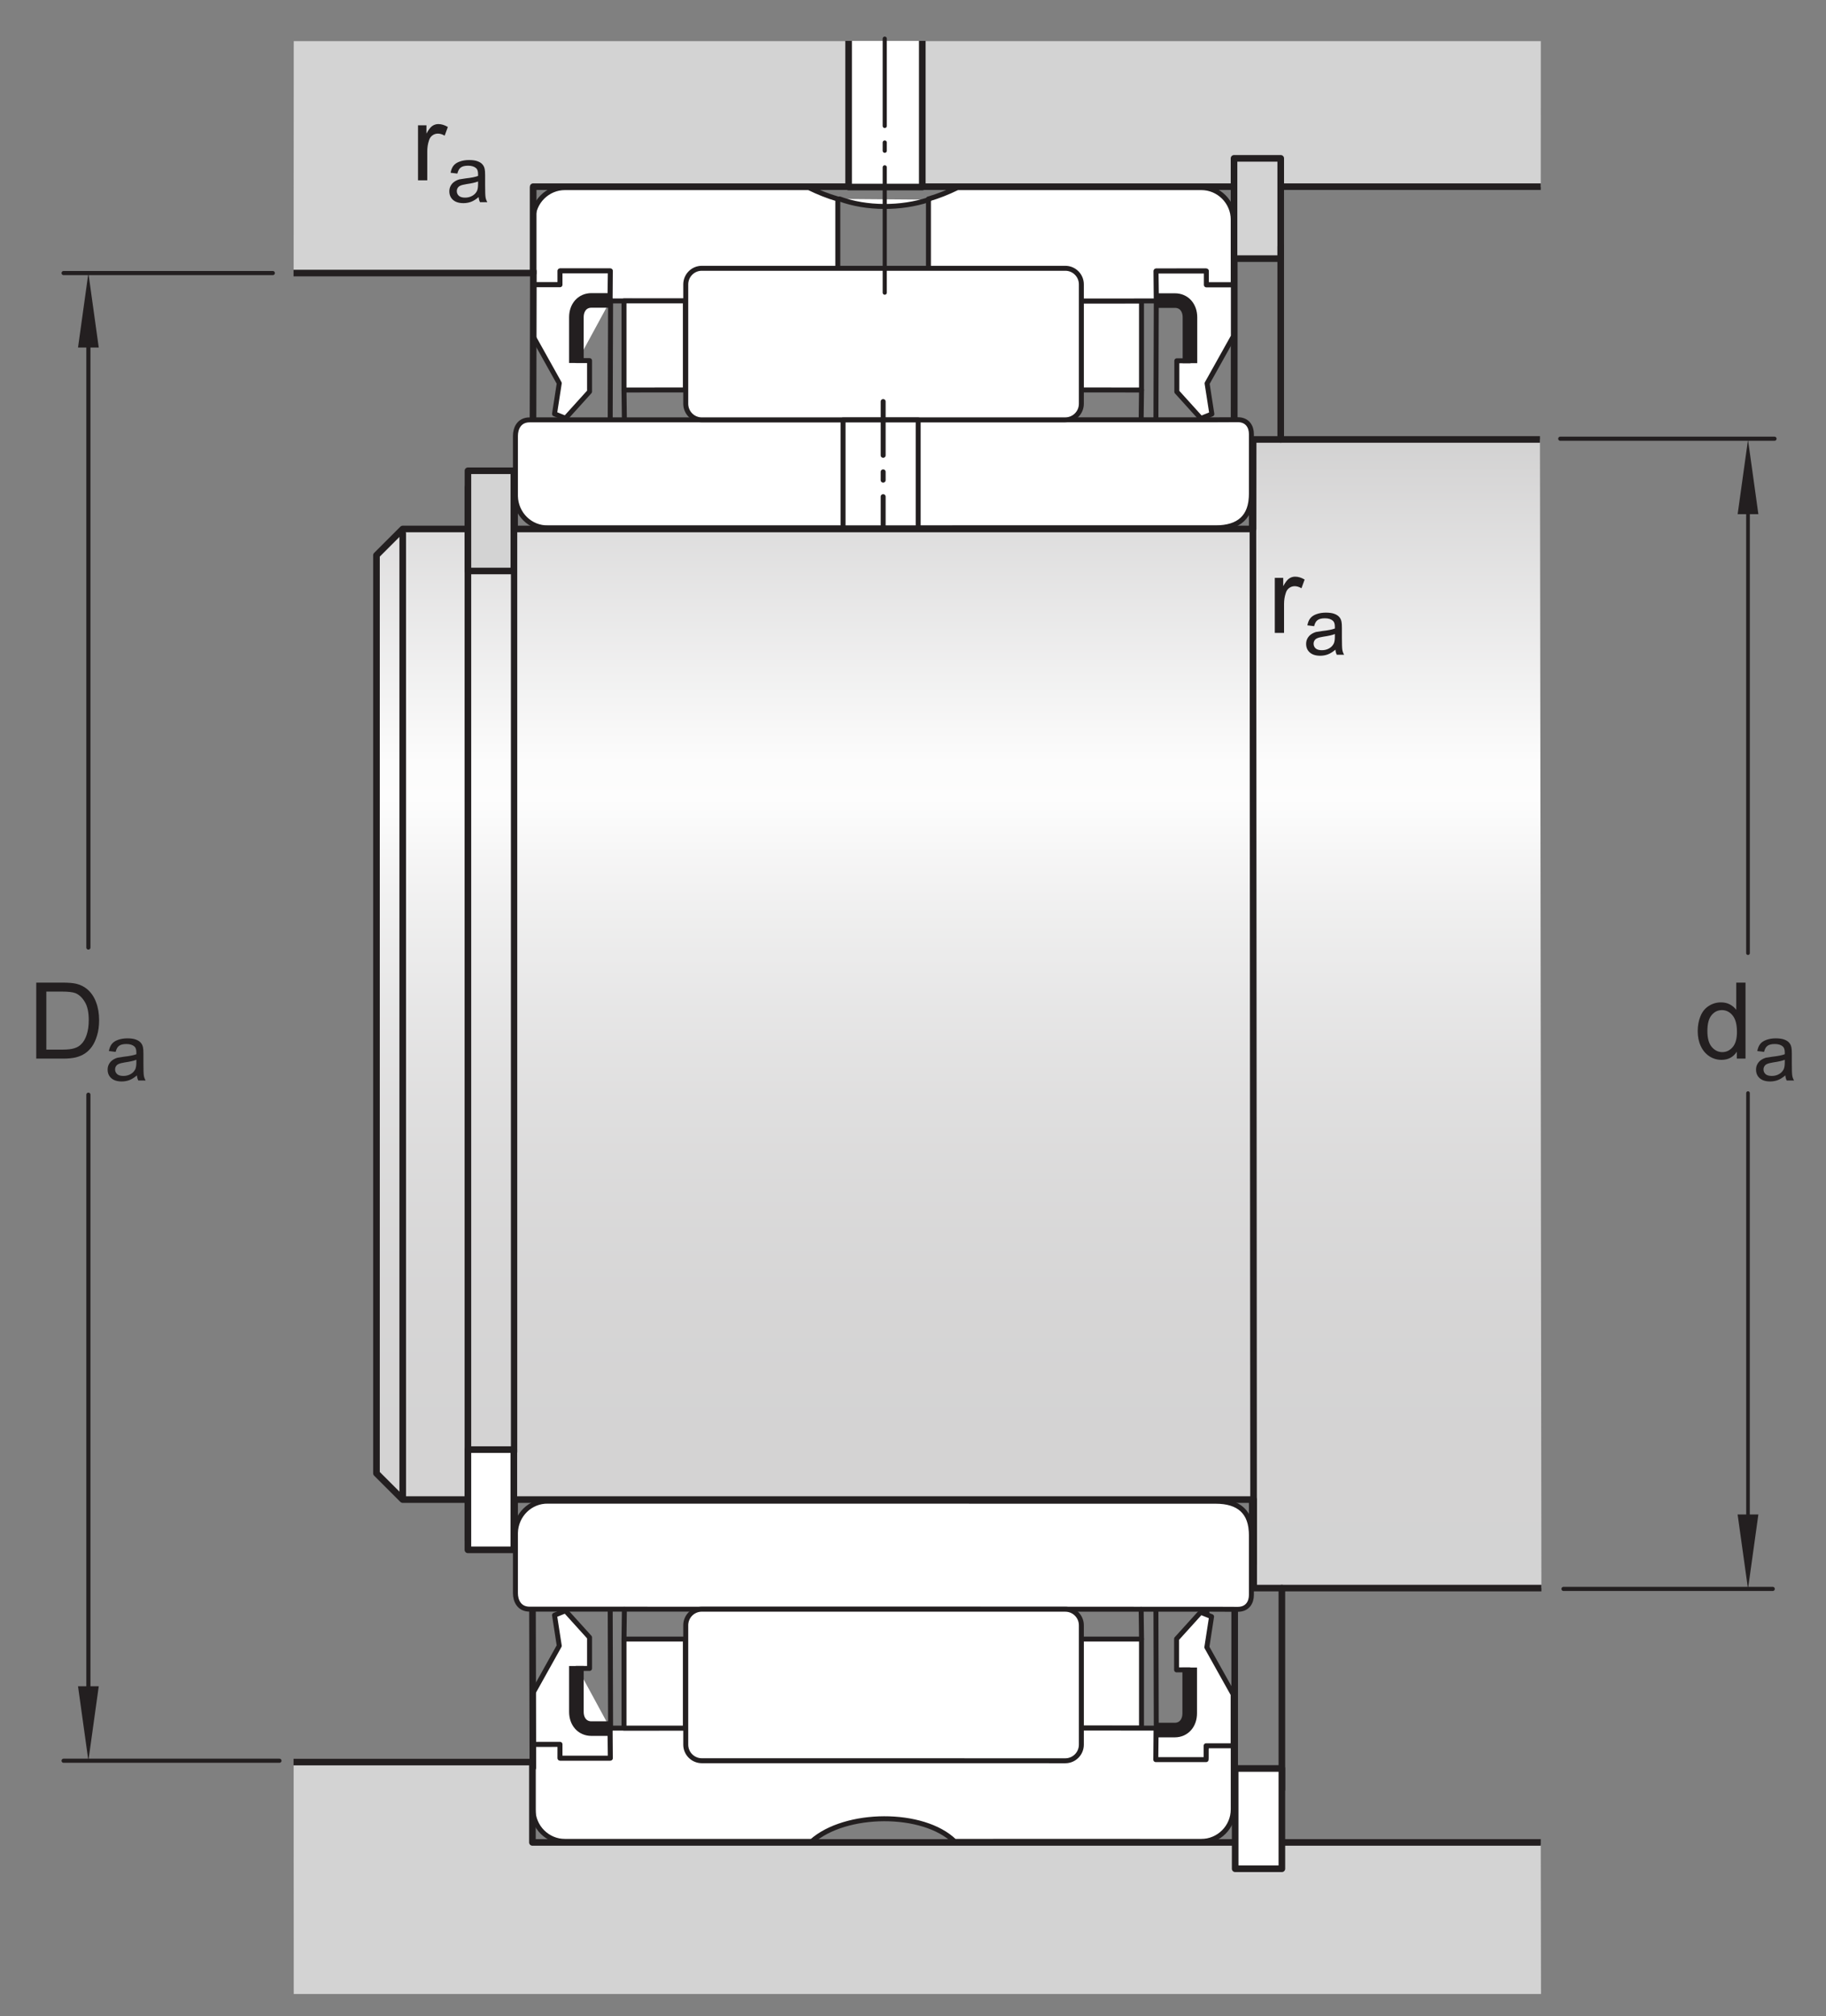 <?xml version="1.0" encoding="UTF-8"?>
<svg xmlns="http://www.w3.org/2000/svg" xmlns:xlink="http://www.w3.org/1999/xlink" width="206.5pt" height="228pt" viewBox="0 0 206.5 228" version="1.1">
<rect x="0" y="0" width="206.5" height="228" fill="#808080" stroke="none"/>
<defs>
<g>
<symbol overflow="visible" id="glyph0-0">
<path style="stroke:none;" d="M 1.5 0 L 1.5 -7.5 L 7.5 -7.5 L 7.5 0 Z M 1.688 -0.188 L 7.312 -0.188 L 7.312 -7.312 L 1.688 -7.312 Z M 1.688 -0.188 "/>
</symbol>
<symbol overflow="visible" id="glyph0-1">
<path style="stroke:none;" d="M 4.828 0 L 4.828 -0.781 C 4.43 -0.164 3.852 0.141 3.094 0.141 C 2.594 0.141 2.133 0.004 1.719 -0.266 C 1.301 -0.547 0.977 -0.93 0.75 -1.422 C 0.52 -1.91 0.406 -2.473 0.406 -3.109 C 0.406 -3.723 0.508 -4.285 0.719 -4.797 C 0.926 -5.305 1.238 -5.691 1.656 -5.953 C 2.07 -6.223 2.535 -6.359 3.047 -6.359 C 3.422 -6.359 3.754 -6.281 4.047 -6.125 C 4.336 -5.969 4.578 -5.766 4.766 -5.516 L 4.766 -8.594 L 5.812 -8.594 L 5.812 0 Z M 1.5 -3.109 C 1.5 -2.305 1.664 -1.707 2 -1.312 C 2.332 -0.926 2.727 -0.734 3.188 -0.734 C 3.645 -0.734 4.035 -0.922 4.359 -1.297 C 4.68 -1.672 4.844 -2.242 4.844 -3.016 C 4.844 -3.867 4.676 -4.492 4.344 -4.891 C 4.02 -5.285 3.617 -5.484 3.141 -5.484 C 2.672 -5.484 2.281 -5.289 1.969 -4.906 C 1.656 -4.531 1.5 -3.93 1.5 -3.109 Z M 1.5 -3.109 "/>
</symbol>
<symbol overflow="visible" id="glyph0-2">
<path style="stroke:none;" d="M 0.922 0 L 0.922 -8.594 L 3.891 -8.594 C 4.555 -8.594 5.066 -8.551 5.422 -8.469 C 5.91 -8.352 6.328 -8.148 6.672 -7.859 C 7.129 -7.473 7.469 -6.977 7.688 -6.375 C 7.914 -5.781 8.031 -5.102 8.031 -4.344 C 8.031 -3.688 7.953 -3.109 7.797 -2.609 C 7.648 -2.109 7.457 -1.691 7.219 -1.359 C 6.977 -1.023 6.711 -0.766 6.422 -0.578 C 6.141 -0.391 5.801 -0.242 5.406 -0.141 C 5.008 -0.047 4.551 0 4.031 0 Z M 2.062 -1.016 L 3.891 -1.016 C 4.461 -1.016 4.91 -1.066 5.234 -1.172 C 5.555 -1.273 5.812 -1.426 6 -1.625 C 6.27 -1.883 6.477 -2.242 6.625 -2.703 C 6.781 -3.16 6.859 -3.711 6.859 -4.359 C 6.859 -5.254 6.707 -5.941 6.406 -6.422 C 6.113 -6.91 5.758 -7.238 5.344 -7.406 C 5.031 -7.52 4.539 -7.578 3.875 -7.578 L 2.062 -7.578 Z M 2.062 -1.016 "/>
</symbol>
<symbol overflow="visible" id="glyph0-3">
<path style="stroke:none;" d="M 0.781 0 L 0.781 -6.219 L 1.734 -6.219 L 1.734 -5.281 C 1.973 -5.719 2.191 -6.004 2.391 -6.141 C 2.598 -6.285 2.828 -6.359 3.078 -6.359 C 3.43 -6.359 3.789 -6.25 4.156 -6.031 L 3.797 -5.047 C 3.535 -5.203 3.281 -5.281 3.031 -5.281 C 2.789 -5.281 2.578 -5.207 2.391 -5.062 C 2.211 -4.926 2.086 -4.734 2.016 -4.484 C 1.891 -4.109 1.828 -3.703 1.828 -3.266 L 1.828 0 Z M 0.781 0 "/>
</symbol>
<symbol overflow="visible" id="glyph1-0">
<path style="stroke:none;" d="M 1.125 0 L 1.125 -5.625 L 5.625 -5.625 L 5.625 0 Z M 1.266 -0.141 L 5.484 -0.141 L 5.484 -5.484 L 1.266 -5.484 Z M 1.266 -0.141 "/>
</symbol>
<symbol overflow="visible" id="glyph1-1">
<path style="stroke:none;" d="M 3.641 -0.578 C 3.348 -0.328 3.066 -0.148 2.797 -0.047 C 2.523 0.055 2.234 0.109 1.922 0.109 C 1.41 0.109 1.016 -0.016 0.734 -0.266 C 0.461 -0.516 0.328 -0.836 0.328 -1.234 C 0.328 -1.461 0.379 -1.672 0.484 -1.859 C 0.586 -2.047 0.723 -2.195 0.891 -2.312 C 1.055 -2.426 1.242 -2.516 1.453 -2.578 C 1.609 -2.609 1.844 -2.645 2.156 -2.688 C 2.801 -2.758 3.273 -2.852 3.578 -2.969 C 3.578 -3.07 3.578 -3.141 3.578 -3.172 C 3.578 -3.492 3.504 -3.719 3.359 -3.844 C 3.148 -4.031 2.848 -4.125 2.453 -4.125 C 2.078 -4.125 1.801 -4.055 1.625 -3.922 C 1.445 -3.797 1.316 -3.566 1.234 -3.234 L 0.469 -3.328 C 0.531 -3.66 0.641 -3.926 0.797 -4.125 C 0.961 -4.332 1.195 -4.488 1.5 -4.594 C 1.812 -4.707 2.164 -4.766 2.562 -4.766 C 2.969 -4.766 3.289 -4.719 3.531 -4.625 C 3.781 -4.531 3.961 -4.41 4.078 -4.266 C 4.203 -4.129 4.285 -3.953 4.328 -3.734 C 4.359 -3.598 4.375 -3.359 4.375 -3.016 L 4.375 -1.953 C 4.375 -1.223 4.391 -0.758 4.422 -0.562 C 4.453 -0.363 4.52 -0.176 4.625 0 L 3.797 0 C 3.711 -0.164 3.66 -0.359 3.641 -0.578 Z M 3.578 -2.344 C 3.285 -2.227 2.852 -2.129 2.281 -2.047 C 1.957 -1.992 1.727 -1.938 1.594 -1.875 C 1.457 -1.82 1.352 -1.738 1.281 -1.625 C 1.207 -1.508 1.172 -1.383 1.172 -1.25 C 1.172 -1.039 1.25 -0.863 1.406 -0.719 C 1.562 -0.582 1.797 -0.516 2.109 -0.516 C 2.41 -0.516 2.68 -0.582 2.922 -0.719 C 3.16 -0.852 3.336 -1.035 3.453 -1.266 C 3.535 -1.441 3.578 -1.703 3.578 -2.047 Z M 3.578 -2.344 "/>
</symbol>
</g>
<clipPath id="clip1">
  <path d="M 42 49 L 175 49 L 175 180 L 42 180 Z M 42 49 "/>
</clipPath>
<clipPath id="clip2">
  <path d="M 174.152 49.695 L 141.719 49.695 L 141.707 59.82 L 45.543 59.82 L 42.574 62.789 L 42.574 166.609 L 45.543 169.578 L 141.777 169.578 L 141.777 179.586 L 174.316 179.586 "/>
</clipPath>
<clipPath id="clip3">
  <path d="M 174.152 49.695 L 141.719 49.695 L 141.707 59.82 L 45.543 59.82 L 42.574 62.789 L 42.574 166.609 L 45.543 169.578 L 141.777 169.578 L 141.777 179.586 L 174.316 179.586 "/>
</clipPath>
<linearGradient id="linear0" gradientUnits="userSpaceOnUse" x1="-0" y1="0" x2="1" y2="0" gradientTransform="matrix(0,129.889,-129.889,0,108.446,49.697)">
<stop offset="0" style="stop-color:rgb(82.745%,82.431%,82.509%);stop-opacity:1;"/>
<stop offset="0.004" style="stop-color:rgb(82.971%,82.661%,82.738%);stop-opacity:1;"/>
<stop offset="0.008" style="stop-color:rgb(83.195%,82.89%,82.967%);stop-opacity:1;"/>
<stop offset="0.012" style="stop-color:rgb(83.421%,83.119%,83.194%);stop-opacity:1;"/>
<stop offset="0.016" style="stop-color:rgb(83.644%,83.347%,83.421%);stop-opacity:1;"/>
<stop offset="0.02" style="stop-color:rgb(83.87%,83.575%,83.649%);stop-opacity:1;"/>
<stop offset="0.023" style="stop-color:rgb(84.093%,83.804%,83.876%);stop-opacity:1;"/>
<stop offset="0.027" style="stop-color:rgb(84.319%,84.033%,84.103%);stop-opacity:1;"/>
<stop offset="0.031" style="stop-color:rgb(84.544%,84.262%,84.332%);stop-opacity:1;"/>
<stop offset="0.035" style="stop-color:rgb(84.769%,84.491%,84.561%);stop-opacity:1;"/>
<stop offset="0.039" style="stop-color:rgb(84.993%,84.72%,84.787%);stop-opacity:1;"/>
<stop offset="0.043" style="stop-color:rgb(85.217%,84.949%,85.016%);stop-opacity:1;"/>
<stop offset="0.047" style="stop-color:rgb(85.442%,85.176%,85.242%);stop-opacity:1;"/>
<stop offset="0.051" style="stop-color:rgb(85.666%,85.405%,85.471%);stop-opacity:1;"/>
<stop offset="0.055" style="stop-color:rgb(85.892%,85.635%,85.698%);stop-opacity:1;"/>
<stop offset="0.059" style="stop-color:rgb(86.116%,85.864%,85.927%);stop-opacity:1;"/>
<stop offset="0.062" style="stop-color:rgb(86.34%,86.092%,86.154%);stop-opacity:1;"/>
<stop offset="0.066" style="stop-color:rgb(86.566%,86.32%,86.382%);stop-opacity:1;"/>
<stop offset="0.07" style="stop-color:rgb(86.789%,86.549%,86.609%);stop-opacity:1;"/>
<stop offset="0.074" style="stop-color:rgb(87.015%,86.778%,86.836%);stop-opacity:1;"/>
<stop offset="0.078" style="stop-color:rgb(87.239%,87.007%,87.065%);stop-opacity:1;"/>
<stop offset="0.082" style="stop-color:rgb(87.465%,87.236%,87.294%);stop-opacity:1;"/>
<stop offset="0.086" style="stop-color:rgb(87.689%,87.465%,87.52%);stop-opacity:1;"/>
<stop offset="0.09" style="stop-color:rgb(87.914%,87.694%,87.749%);stop-opacity:1;"/>
<stop offset="0.094" style="stop-color:rgb(88.138%,87.921%,87.975%);stop-opacity:1;"/>
<stop offset="0.098" style="stop-color:rgb(88.362%,88.15%,88.203%);stop-opacity:1;"/>
<stop offset="0.102" style="stop-color:rgb(88.588%,88.38%,88.431%);stop-opacity:1;"/>
<stop offset="0.105" style="stop-color:rgb(88.812%,88.609%,88.66%);stop-opacity:1;"/>
<stop offset="0.109" style="stop-color:rgb(89.037%,88.837%,88.887%);stop-opacity:1;"/>
<stop offset="0.113" style="stop-color:rgb(89.261%,89.066%,89.114%);stop-opacity:1;"/>
<stop offset="0.117" style="stop-color:rgb(89.485%,89.294%,89.342%);stop-opacity:1;"/>
<stop offset="0.121" style="stop-color:rgb(89.711%,89.523%,89.569%);stop-opacity:1;"/>
<stop offset="0.125" style="stop-color:rgb(89.935%,89.752%,89.798%);stop-opacity:1;"/>
<stop offset="0.129" style="stop-color:rgb(90.161%,89.981%,90.025%);stop-opacity:1;"/>
<stop offset="0.133" style="stop-color:rgb(90.384%,90.21%,90.253%);stop-opacity:1;"/>
<stop offset="0.137" style="stop-color:rgb(90.61%,90.439%,90.482%);stop-opacity:1;"/>
<stop offset="0.141" style="stop-color:rgb(90.834%,90.666%,90.707%);stop-opacity:1;"/>
<stop offset="0.145" style="stop-color:rgb(91.058%,90.895%,90.936%);stop-opacity:1;"/>
<stop offset="0.148" style="stop-color:rgb(91.284%,91.125%,91.164%);stop-opacity:1;"/>
<stop offset="0.152" style="stop-color:rgb(91.508%,91.354%,91.393%);stop-opacity:1;"/>
<stop offset="0.156" style="stop-color:rgb(91.733%,91.582%,91.62%);stop-opacity:1;"/>
<stop offset="0.16" style="stop-color:rgb(91.957%,91.811%,91.847%);stop-opacity:1;"/>
<stop offset="0.164" style="stop-color:rgb(92.181%,92.039%,92.075%);stop-opacity:1;"/>
<stop offset="0.168" style="stop-color:rgb(92.406%,92.268%,92.302%);stop-opacity:1;"/>
<stop offset="0.172" style="stop-color:rgb(92.632%,92.497%,92.531%);stop-opacity:1;"/>
<stop offset="0.176" style="stop-color:rgb(92.856%,92.726%,92.758%);stop-opacity:1;"/>
<stop offset="0.18" style="stop-color:rgb(93.08%,92.955%,92.986%);stop-opacity:1;"/>
<stop offset="0.184" style="stop-color:rgb(93.306%,93.184%,93.214%);stop-opacity:1;"/>
<stop offset="0.188" style="stop-color:rgb(93.529%,93.411%,93.44%);stop-opacity:1;"/>
<stop offset="0.191" style="stop-color:rgb(93.755%,93.64%,93.669%);stop-opacity:1;"/>
<stop offset="0.195" style="stop-color:rgb(93.979%,93.871%,93.896%);stop-opacity:1;"/>
<stop offset="0.199" style="stop-color:rgb(94.205%,94.099%,94.125%);stop-opacity:1;"/>
<stop offset="0.203" style="stop-color:rgb(94.429%,94.327%,94.353%);stop-opacity:1;"/>
<stop offset="0.207" style="stop-color:rgb(94.653%,94.556%,94.58%);stop-opacity:1;"/>
<stop offset="0.211" style="stop-color:rgb(94.878%,94.785%,94.807%);stop-opacity:1;"/>
<stop offset="0.215" style="stop-color:rgb(95.102%,95.013%,95.035%);stop-opacity:1;"/>
<stop offset="0.219" style="stop-color:rgb(95.328%,95.242%,95.264%);stop-opacity:1;"/>
<stop offset="0.223" style="stop-color:rgb(95.552%,95.471%,95.491%);stop-opacity:1;"/>
<stop offset="0.227" style="stop-color:rgb(95.776%,95.7%,95.718%);stop-opacity:1;"/>
<stop offset="0.23" style="stop-color:rgb(96.001%,95.929%,95.947%);stop-opacity:1;"/>
<stop offset="0.234" style="stop-color:rgb(96.225%,96.156%,96.173%);stop-opacity:1;"/>
<stop offset="0.238" style="stop-color:rgb(96.451%,96.385%,96.402%);stop-opacity:1;"/>
<stop offset="0.242" style="stop-color:rgb(96.675%,96.616%,96.629%);stop-opacity:1;"/>
<stop offset="0.246" style="stop-color:rgb(96.901%,96.844%,96.858%);stop-opacity:1;"/>
<stop offset="0.25" style="stop-color:rgb(97.124%,97.072%,97.086%);stop-opacity:1;"/>
<stop offset="0.254" style="stop-color:rgb(97.35%,97.301%,97.313%);stop-opacity:1;"/>
<stop offset="0.258" style="stop-color:rgb(97.574%,97.53%,97.54%);stop-opacity:1;"/>
<stop offset="0.262" style="stop-color:rgb(97.798%,97.758%,97.768%);stop-opacity:1;"/>
<stop offset="0.266" style="stop-color:rgb(98.024%,97.987%,97.997%);stop-opacity:1;"/>
<stop offset="0.27" style="stop-color:rgb(98.248%,98.216%,98.224%);stop-opacity:1;"/>
<stop offset="0.273" style="stop-color:rgb(98.473%,98.445%,98.451%);stop-opacity:1;"/>
<stop offset="0.277" style="stop-color:rgb(98.697%,98.674%,98.68%);stop-opacity:1;"/>
<stop offset="0.281" style="stop-color:rgb(98.921%,98.901%,98.906%);stop-opacity:1;"/>
<stop offset="0.312" style="stop-color:rgb(99.078%,99.062%,99.065%);stop-opacity:1;"/>
<stop offset="0.316" style="stop-color:rgb(98.999%,98.981%,98.985%);stop-opacity:1;"/>
<stop offset="0.32" style="stop-color:rgb(98.763%,98.741%,98.746%);stop-opacity:1;"/>
<stop offset="0.324" style="stop-color:rgb(98.532%,98.506%,98.512%);stop-opacity:1;"/>
<stop offset="0.328" style="stop-color:rgb(98.302%,98.271%,98.279%);stop-opacity:1;"/>
<stop offset="0.332" style="stop-color:rgb(98.076%,98.041%,98.05%);stop-opacity:1;"/>
<stop offset="0.336" style="stop-color:rgb(97.85%,97.81%,97.82%);stop-opacity:1;"/>
<stop offset="0.34" style="stop-color:rgb(97.627%,97.585%,97.595%);stop-opacity:1;"/>
<stop offset="0.344" style="stop-color:rgb(97.404%,97.357%,97.369%);stop-opacity:1;"/>
<stop offset="0.348" style="stop-color:rgb(97.186%,97.134%,97.148%);stop-opacity:1;"/>
<stop offset="0.352" style="stop-color:rgb(96.968%,96.913%,96.927%);stop-opacity:1;"/>
<stop offset="0.355" style="stop-color:rgb(96.754%,96.695%,96.71%);stop-opacity:1;"/>
<stop offset="0.359" style="stop-color:rgb(96.539%,96.477%,96.492%);stop-opacity:1;"/>
<stop offset="0.363" style="stop-color:rgb(96.329%,96.263%,96.278%);stop-opacity:1;"/>
<stop offset="0.367" style="stop-color:rgb(96.118%,96.048%,96.065%);stop-opacity:1;"/>
<stop offset="0.371" style="stop-color:rgb(95.912%,95.837%,95.856%);stop-opacity:1;"/>
<stop offset="0.375" style="stop-color:rgb(95.705%,95.627%,95.647%);stop-opacity:1;"/>
<stop offset="0.379" style="stop-color:rgb(95.503%,95.421%,95.441%);stop-opacity:1;"/>
<stop offset="0.383" style="stop-color:rgb(95.3%,95.215%,95.236%);stop-opacity:1;"/>
<stop offset="0.387" style="stop-color:rgb(95.1%,95.012%,95.033%);stop-opacity:1;"/>
<stop offset="0.391" style="stop-color:rgb(94.902%,94.809%,94.832%);stop-opacity:1;"/>
<stop offset="0.395" style="stop-color:rgb(94.707%,94.611%,94.635%);stop-opacity:1;"/>
<stop offset="0.398" style="stop-color:rgb(94.513%,94.412%,94.438%);stop-opacity:1;"/>
<stop offset="0.402" style="stop-color:rgb(94.322%,94.218%,94.244%);stop-opacity:1;"/>
<stop offset="0.406" style="stop-color:rgb(94.131%,94.025%,94.051%);stop-opacity:1;"/>
<stop offset="0.41" style="stop-color:rgb(93.944%,93.834%,93.861%);stop-opacity:1;"/>
<stop offset="0.414" style="stop-color:rgb(93.756%,93.642%,93.671%);stop-opacity:1;"/>
<stop offset="0.418" style="stop-color:rgb(93.573%,93.456%,93.484%);stop-opacity:1;"/>
<stop offset="0.422" style="stop-color:rgb(93.39%,93.269%,93.3%);stop-opacity:1;"/>
<stop offset="0.426" style="stop-color:rgb(93.21%,93.086%,93.117%);stop-opacity:1;"/>
<stop offset="0.43" style="stop-color:rgb(93.03%,92.902%,92.934%);stop-opacity:1;"/>
<stop offset="0.434" style="stop-color:rgb(92.854%,92.725%,92.757%);stop-opacity:1;"/>
<stop offset="0.438" style="stop-color:rgb(92.677%,92.545%,92.578%);stop-opacity:1;"/>
<stop offset="0.441" style="stop-color:rgb(92.505%,92.369%,92.403%);stop-opacity:1;"/>
<stop offset="0.445" style="stop-color:rgb(92.332%,92.194%,92.227%);stop-opacity:1;"/>
<stop offset="0.453" style="stop-color:rgb(92.165%,92.021%,92.056%);stop-opacity:1;"/>
<stop offset="0.461" style="stop-color:rgb(91.83%,91.682%,91.719%);stop-opacity:1;"/>
<stop offset="0.469" style="stop-color:rgb(91.504%,91.35%,91.388%);stop-opacity:1;"/>
<stop offset="0.477" style="stop-color:rgb(91.185%,91.025%,91.064%);stop-opacity:1;"/>
<stop offset="0.484" style="stop-color:rgb(90.872%,90.707%,90.749%);stop-opacity:1;"/>
<stop offset="0.492" style="stop-color:rgb(90.567%,90.396%,90.439%);stop-opacity:1;"/>
<stop offset="0.5" style="stop-color:rgb(90.269%,90.092%,90.137%);stop-opacity:1;"/>
<stop offset="0.508" style="stop-color:rgb(89.98%,89.796%,89.842%);stop-opacity:1;"/>
<stop offset="0.516" style="stop-color:rgb(89.694%,89.507%,89.554%);stop-opacity:1;"/>
<stop offset="0.523" style="stop-color:rgb(89.417%,89.224%,89.272%);stop-opacity:1;"/>
<stop offset="0.531" style="stop-color:rgb(89.146%,88.95%,88.998%);stop-opacity:1;"/>
<stop offset="0.539" style="stop-color:rgb(88.882%,88.68%,88.73%);stop-opacity:1;"/>
<stop offset="0.547" style="stop-color:rgb(88.626%,88.419%,88.47%);stop-opacity:1;"/>
<stop offset="0.555" style="stop-color:rgb(88.374%,88.162%,88.216%);stop-opacity:1;"/>
<stop offset="0.562" style="stop-color:rgb(88.13%,87.915%,87.968%);stop-opacity:1;"/>
<stop offset="0.57" style="stop-color:rgb(87.894%,87.674%,87.729%);stop-opacity:1;"/>
<stop offset="0.578" style="stop-color:rgb(87.663%,87.439%,87.495%);stop-opacity:1;"/>
<stop offset="0.586" style="stop-color:rgb(87.439%,87.21%,87.267%);stop-opacity:1;"/>
<stop offset="0.594" style="stop-color:rgb(87.219%,86.987%,87.045%);stop-opacity:1;"/>
<stop offset="0.602" style="stop-color:rgb(87.009%,86.772%,86.83%);stop-opacity:1;"/>
<stop offset="0.609" style="stop-color:rgb(86.801%,86.562%,86.621%);stop-opacity:1;"/>
<stop offset="0.617" style="stop-color:rgb(86.603%,86.359%,86.42%);stop-opacity:1;"/>
<stop offset="0.625" style="stop-color:rgb(86.409%,86.162%,86.223%);stop-opacity:1;"/>
<stop offset="0.633" style="stop-color:rgb(86.221%,85.97%,86.032%);stop-opacity:1;"/>
<stop offset="0.641" style="stop-color:rgb(86.04%,85.785%,85.847%);stop-opacity:1;"/>
<stop offset="0.648" style="stop-color:rgb(85.863%,85.605%,85.669%);stop-opacity:1;"/>
<stop offset="0.656" style="stop-color:rgb(85.693%,85.432%,85.497%);stop-opacity:1;"/>
<stop offset="0.672" style="stop-color:rgb(85.451%,85.185%,85.252%);stop-opacity:1;"/>
<stop offset="0.688" style="stop-color:rgb(85.144%,84.874%,84.941%);stop-opacity:1;"/>
<stop offset="0.703" style="stop-color:rgb(84.86%,84.584%,84.653%);stop-opacity:1;"/>
<stop offset="0.719" style="stop-color:rgb(84.598%,84.317%,84.387%);stop-opacity:1;"/>
<stop offset="0.734" style="stop-color:rgb(84.355%,84.071%,84.142%);stop-opacity:1;"/>
<stop offset="0.75" style="stop-color:rgb(84.134%,83.846%,83.917%);stop-opacity:1;"/>
<stop offset="0.766" style="stop-color:rgb(83.931%,83.64%,83.711%);stop-opacity:1;"/>
<stop offset="0.781" style="stop-color:rgb(83.748%,83.452%,83.525%);stop-opacity:1;"/>
<stop offset="0.812" style="stop-color:rgb(83.513%,83.212%,83.287%);stop-opacity:1;"/>
<stop offset="0.844" style="stop-color:rgb(83.25%,82.947%,83.022%);stop-opacity:1;"/>
<stop offset="0.875" style="stop-color:rgb(83.052%,82.744%,82.82%);stop-opacity:1;"/>
<stop offset="1" style="stop-color:rgb(82.857%,82.545%,82.623%);stop-opacity:1;"/>
</linearGradient>
</defs>
<g id="surface1">
<path style="fill-rule:nonzero;fill:rgb(100%,100%,100%);fill-opacity:1;stroke-width:5.61;stroke-linecap:round;stroke-linejoin:round;stroke:rgb(13.73%,12.16%,12.549%);stroke-opacity:1;stroke-miterlimit:1;" d="M 1222.305 1839.023 L 1222.305 1939.727 L 1290.898 1939.727 L 1290.898 1838.984 Z M 1222.305 1839.023 " transform="matrix(0.1,0,0,-0.1,0,228)"/>
<path style="fill-rule:nonzero;fill:rgb(100%,100%,100%);fill-opacity:1;stroke-width:5.61;stroke-linecap:round;stroke-linejoin:round;stroke:rgb(13.73%,12.16%,12.549%);stroke-opacity:1;stroke-miterlimit:1;" d="M 1222.305 325.781 L 1290.898 325.781 L 1290.898 426.484 L 1222.305 426.484 Z M 1222.305 325.781 " transform="matrix(0.1,0,0,-0.1,0,228)"/>
<path style="fill-rule:nonzero;fill:rgb(100%,100%,100%);fill-opacity:1;stroke-width:5.61;stroke-linecap:round;stroke-linejoin:round;stroke:rgb(13.73%,12.16%,12.549%);stroke-opacity:1;stroke-miterlimit:1;" d="M 1358.281 2067.891 C 1378.398 2067.891 1394.648 2051.602 1394.648 2031.562 L 1394.648 1957.891 L 1363.672 1957.891 L 1363.711 1973.555 L 1307.656 1973.516 L 1307.656 1939.688 L 1049.688 1939.453 L 1049.961 1976.602 L 1049.961 1976.562 L 1049.961 2055.039 L 1050.312 2055.078 C 1061.094 2058.242 1071.953 2062.539 1082.852 2067.891 C 1123.047 2067.891 1358.281 2067.891 1358.281 2067.891 " transform="matrix(0.1,0,0,-0.1,0,228)"/>
<path style=" stroke:none;fill-rule:nonzero;fill:rgb(100%,100%,100%);fill-opacity:1;" d="M 141.52 55.848 C 141.52 58.473 140.105 59.688 137.477 59.688 L 61.965 59.691 C 59.957 59.734 58.332 58.105 58.289 56.102 C 58.289 56.102 58.289 50.137 58.289 49.297 C 58.289 48.453 58.695 47.48 59.898 47.48 C 61.102 47.48 137.227 47.473 137.227 47.473 C 137.227 47.473 138.652 47.461 139.973 47.461 C 141.074 47.461 141.52 48.25 141.52 49.094 L 141.52 52.078 "/>
<path style="fill:none;stroke-width:5.61;stroke-linecap:round;stroke-linejoin:round;stroke:rgb(13.73%,12.16%,12.549%);stroke-opacity:1;stroke-miterlimit:1;" d="M 1415.195 1721.523 C 1415.195 1695.273 1401.055 1683.125 1374.766 1683.125 L 619.648 1683.086 C 599.57 1682.656 583.32 1698.945 582.891 1718.984 C 582.891 1718.984 582.891 1778.633 582.891 1787.031 C 582.891 1795.469 586.953 1805.195 598.984 1805.195 C 611.016 1805.195 1372.266 1805.273 1372.266 1805.273 C 1372.266 1805.273 1386.523 1805.391 1399.727 1805.391 C 1410.742 1805.391 1415.195 1797.5 1415.195 1789.062 Z M 1415.195 1721.523 " transform="matrix(0.1,0,0,-0.1,0,228)"/>
<path style="fill-rule:nonzero;fill:rgb(100%,100%,100%);fill-opacity:1;stroke-width:5.61;stroke-linecap:round;stroke-linejoin:round;stroke:rgb(13.73%,12.16%,12.549%);stroke-opacity:1;stroke-miterlimit:1;" d="M 582.891 1712.383 L 582.93 1132.344 " transform="matrix(0.1,0,0,-0.1,0,228)"/>
<path style="fill-rule:nonzero;fill:rgb(100%,100%,100%);fill-opacity:1;stroke-width:5.61;stroke-linecap:round;stroke-linejoin:round;stroke:rgb(13.73%,12.16%,12.549%);stroke-opacity:1;stroke-miterlimit:1;" d="M 1415.195 1717.07 L 1415.234 1132.383 " transform="matrix(0.1,0,0,-0.1,0,228)"/>
<path style="fill:none;stroke-width:5.61;stroke-linecap:round;stroke-linejoin:round;stroke:rgb(13.73%,12.16%,12.549%);stroke-opacity:1;stroke-miterlimit:1;" d="M 1049.688 1939.453 L 948.672 1939.453 " transform="matrix(0.1,0,0,-0.1,0,228)"/>
<path style="fill-rule:nonzero;fill:rgb(100%,100%,100%);fill-opacity:1;stroke-width:5.61;stroke-linecap:round;stroke-linejoin:round;stroke:rgb(13.73%,12.16%,12.549%);stroke-opacity:1;stroke-miterlimit:1;" d="M 639.102 2067.891 C 619.062 2067.891 602.773 2051.602 602.773 2031.562 L 602.773 1957.891 L 633.75 1957.891 L 633.672 1973.555 L 689.766 1973.516 L 689.766 1939.688 L 947.773 1939.453 L 947.461 1976.602 L 947.461 1976.562 L 947.461 2055.039 L 947.109 2055.078 C 936.289 2058.242 925.469 2062.539 914.57 2067.891 C 874.414 2067.891 639.102 2067.891 639.102 2067.891 " transform="matrix(0.1,0,0,-0.1,0,228)"/>
<path style="fill-rule:nonzero;fill:rgb(100%,100%,100%);fill-opacity:1;stroke-width:5.61;stroke-linecap:round;stroke-linejoin:round;stroke:rgb(13.73%,12.16%,12.549%);stroke-opacity:1;stroke-miterlimit:1;" d="M 949.453 2055.039 C 980.117 2043.828 1018.906 2043.828 1050.391 2054.219 " transform="matrix(0.1,0,0,-0.1,0,228)"/>
<path style="fill-rule:nonzero;fill:rgb(100%,100%,100%);fill-opacity:1;stroke-width:5.61;stroke-linecap:round;stroke-linejoin:round;stroke:rgb(13.73%,12.16%,12.549%);stroke-opacity:1;stroke-miterlimit:1;" d="M 705.664 1838.984 L 706.094 1805.391 " transform="matrix(0.1,0,0,-0.1,0,228)"/>
<path style="fill-rule:nonzero;fill:rgb(100%,100%,100%);fill-opacity:1;stroke-width:5.61;stroke-linecap:round;stroke-linejoin:round;stroke:rgb(13.73%,12.16%,12.549%);stroke-opacity:1;stroke-miterlimit:1;" d="M 775.078 1839.023 L 775.078 1939.727 L 705.664 1939.727 L 705.664 1838.984 Z M 775.078 1839.023 " transform="matrix(0.1,0,0,-0.1,0,228)"/>
<path style=" stroke:none;fill-rule:nonzero;fill:rgb(100%,100%,100%);fill-opacity:1;" d="M 120.477 47.477 C 121.477 47.477 122.289 46.66 122.289 45.66 L 122.289 32.156 C 122.289 31.152 121.477 30.34 120.477 30.34 L 79.363 30.34 C 78.363 30.34 77.551 31.156 77.551 32.16 L 77.551 45.66 C 77.551 46.664 78.363 47.48 79.367 47.48 "/>
<path style="fill:none;stroke-width:5.61;stroke-linecap:round;stroke-linejoin:round;stroke:rgb(13.73%,12.16%,12.549%);stroke-opacity:1;stroke-miterlimit:1;" d="M 1204.766 1805.234 C 1214.766 1805.234 1222.891 1813.398 1222.891 1823.398 L 1222.891 1958.438 C 1222.891 1968.477 1214.766 1976.602 1204.766 1976.602 L 793.633 1976.602 C 783.633 1976.602 775.508 1968.438 775.508 1958.398 L 775.508 1823.398 C 775.508 1813.359 783.633 1805.195 793.672 1805.195 Z M 1204.766 1805.234 " transform="matrix(0.1,0,0,-0.1,0,228)"/>
<path style="fill-rule:nonzero;fill:rgb(100%,100%,100%);fill-opacity:1;stroke-width:5.61;stroke-linecap:round;stroke-linejoin:round;stroke:rgb(13.73%,12.16%,12.549%);stroke-opacity:1;stroke-miterlimit:1;" d="M 1395.195 1958.008 L 1394.766 1805.586 " transform="matrix(0.1,0,0,-0.1,0,228)"/>
<path style=" stroke:none;fill-rule:nonzero;fill:rgb(100%,100%,100%);fill-opacity:1;" d="M 63.949 47.297 L 66.672 44.285 L 66.672 40.777 L 65.184 40.777 L 65.184 35.539 C 65.184 34.551 66.258 33.93 67.328 33.93 L 68.98 33.93 L 69.023 30.633 L 63.328 30.633 L 63.328 32.199 L 60.277 32.199 L 60.277 38.016 L 63.246 43.336 L 62.711 46.801 "/>
<path style="fill:none;stroke-width:5.61;stroke-linecap:round;stroke-linejoin:round;stroke:rgb(13.73%,12.16%,12.549%);stroke-opacity:1;stroke-miterlimit:1;" d="M 639.492 1807.031 L 666.719 1837.148 L 666.719 1872.227 L 651.836 1872.227 L 651.836 1924.609 C 651.836 1934.492 662.578 1940.703 673.281 1940.703 L 689.805 1940.703 L 690.234 1973.672 L 633.281 1973.672 L 633.281 1958.008 L 602.773 1958.008 L 602.773 1899.844 L 632.461 1846.641 L 627.109 1811.992 Z M 639.492 1807.031 " transform="matrix(0.1,0,0,-0.1,0,228)"/>
<path style="fill-rule:nonzero;fill:rgb(100%,100%,100%);fill-opacity:1;stroke-width:16.5;stroke-linecap:butt;stroke-linejoin:miter;stroke:rgb(13.73%,12.16%,12.549%);stroke-opacity:1;stroke-miterlimit:1;" d="M 651.836 1869.531 L 651.836 1921.289 C 651.836 1932.422 658.711 1940.273 668.75 1940.273 L 690.234 1940.273 " transform="matrix(0.1,0,0,-0.1,0,228)"/>
<path style="fill-rule:nonzero;fill:rgb(100%,100%,100%);fill-opacity:1;stroke-width:5.61;stroke-linecap:round;stroke-linejoin:round;stroke:rgb(13.73%,12.16%,12.549%);stroke-opacity:1;stroke-miterlimit:1;" d="M 1290.938 1838.984 L 1290.508 1805.391 " transform="matrix(0.1,0,0,-0.1,0,228)"/>
<path style="fill-rule:nonzero;fill:rgb(100%,100%,100%);fill-opacity:1;stroke-width:5.61;stroke-linecap:round;stroke-linejoin:round;stroke:rgb(13.73%,12.16%,12.549%);stroke-opacity:1;stroke-miterlimit:1;" d="M 953.398 1683.047 L 1038.359 1683.047 L 1038.359 1805.117 L 953.398 1805.117 Z M 953.398 1683.047 " transform="matrix(0.1,0,0,-0.1,0,228)"/>
<path style="fill:none;stroke-width:5.61;stroke-linecap:round;stroke-linejoin:round;stroke:rgb(13.73%,12.16%,12.549%);stroke-opacity:1;stroke-dasharray:60.8,18.71,9.35,18.71;stroke-miterlimit:1;" d="M 998.75 1657.539 L 998.75 1827.852 " transform="matrix(0.1,0,0,-0.1,0,228)"/>
<path style="fill-rule:nonzero;fill:rgb(100%,100%,100%);fill-opacity:1;stroke-width:5.61;stroke-linecap:round;stroke-linejoin:round;stroke:rgb(13.73%,12.16%,12.549%);stroke-opacity:1;stroke-miterlimit:1;" d="M 1307.617 1940.703 L 1307.227 1805.547 " transform="matrix(0.1,0,0,-0.1,0,228)"/>
<path style="fill-rule:nonzero;fill:rgb(100%,100%,100%);fill-opacity:1;stroke-width:5.61;stroke-linecap:round;stroke-linejoin:round;stroke:rgb(13.73%,12.16%,12.549%);stroke-opacity:1;stroke-miterlimit:1;" d="M 690.508 1940.703 L 690.078 1805.547 " transform="matrix(0.1,0,0,-0.1,0,228)"/>
<path style=" stroke:none;fill-rule:nonzero;fill:rgb(100%,100%,100%);fill-opacity:1;" d="M 141.52 173.602 C 141.52 170.977 140.105 169.766 137.477 169.766 L 61.965 169.758 C 59.957 169.719 58.332 171.344 58.289 173.352 C 58.289 173.352 58.289 179.312 58.289 180.156 C 58.289 181 58.695 181.969 59.898 181.969 C 61.102 181.969 137.227 181.977 137.227 181.977 C 137.227 181.977 138.652 181.988 139.973 181.988 C 141.074 181.988 141.52 181.203 141.52 180.355 L 141.52 177.371 "/>
<path style="fill:none;stroke-width:5.61;stroke-linecap:round;stroke-linejoin:round;stroke:rgb(13.73%,12.16%,12.549%);stroke-opacity:1;stroke-miterlimit:1;" d="M 1415.195 543.984 C 1415.195 570.234 1401.055 582.344 1374.766 582.344 L 619.648 582.422 C 599.57 582.812 583.32 566.562 582.891 546.484 C 582.891 546.484 582.891 486.875 582.891 478.438 C 582.891 470 586.953 460.312 598.984 460.312 C 611.016 460.312 1372.266 460.234 1372.266 460.234 C 1372.266 460.234 1386.523 460.117 1399.727 460.117 C 1410.742 460.117 1415.195 467.969 1415.195 476.445 Z M 1415.195 543.984 " transform="matrix(0.1,0,0,-0.1,0,228)"/>
<path style="fill-rule:nonzero;fill:rgb(100%,100%,100%);fill-opacity:1;stroke-width:5.61;stroke-linecap:round;stroke-linejoin:round;stroke:rgb(13.73%,12.16%,12.549%);stroke-opacity:1;stroke-miterlimit:1;" d="M 582.891 553.125 L 582.93 1133.164 " transform="matrix(0.1,0,0,-0.1,0,228)"/>
<path style="fill-rule:nonzero;fill:rgb(100%,100%,100%);fill-opacity:1;stroke-width:5.61;stroke-linecap:round;stroke-linejoin:round;stroke:rgb(13.73%,12.16%,12.549%);stroke-opacity:1;stroke-miterlimit:1;" d="M 1415.195 548.438 L 1415.234 1133.125 " transform="matrix(0.1,0,0,-0.1,0,228)"/>
<path style=" stroke:none;fill-rule:nonzero;fill:rgb(100%,100%,100%);fill-opacity:1;" d="M 63.91 208.238 C 63.91 208.238 88.992 208.242 91.797 208.242 C 95.594 204.852 104.422 204.773 107.957 208.242 C 110.195 208.242 114.402 208.234 114.402 208.234 L 135.828 208.238 C 137.84 208.238 139.465 206.609 139.465 204.605 L 139.465 197.238 L 136.371 197.234 L 136.371 198.801 L 130.766 198.801 L 130.766 195.422 L 104.969 195.398 L 68.977 195.422 L 68.977 198.801 L 63.367 198.801 L 63.375 197.234 L 60.277 197.238 L 60.277 204.605 C 60.277 206.609 61.906 208.238 63.91 208.238 "/>
<path style="fill:none;stroke-width:5.61;stroke-linecap:round;stroke-linejoin:round;stroke:rgb(13.73%,12.16%,12.549%);stroke-opacity:1;stroke-miterlimit:1;" d="M 639.102 197.617 C 639.102 197.617 889.922 197.578 917.969 197.578 C 955.938 231.484 1044.219 232.266 1079.57 197.578 C 1101.953 197.578 1144.023 197.656 1144.023 197.656 L 1358.281 197.617 C 1378.398 197.617 1394.648 213.906 1394.648 233.945 L 1394.648 307.617 L 1363.711 307.656 L 1363.711 291.992 L 1307.656 291.992 L 1307.656 325.781 L 1049.688 326.016 L 689.766 325.781 L 689.766 291.992 L 633.672 291.992 L 633.75 307.656 L 602.773 307.617 L 602.773 233.945 C 602.773 213.906 619.062 197.617 639.102 197.617 Z M 639.102 197.617 " transform="matrix(0.1,0,0,-0.1,0,228)"/>
<path style="fill-rule:nonzero;fill:rgb(100%,100%,100%);fill-opacity:1;stroke-width:5.61;stroke-linecap:round;stroke-linejoin:round;stroke:rgb(13.73%,12.16%,12.549%);stroke-opacity:1;stroke-miterlimit:1;" d="M 705.664 426.484 L 706.094 460.117 " transform="matrix(0.1,0,0,-0.1,0,228)"/>
<path style="fill-rule:nonzero;fill:rgb(100%,100%,100%);fill-opacity:1;stroke-width:5.61;stroke-linecap:round;stroke-linejoin:round;stroke:rgb(13.73%,12.16%,12.549%);stroke-opacity:1;stroke-miterlimit:1;" d="M 775.078 426.484 L 775.078 325.781 L 705.664 325.781 L 705.664 426.484 Z M 775.078 426.484 " transform="matrix(0.1,0,0,-0.1,0,228)"/>
<path style=" stroke:none;fill-rule:nonzero;fill:rgb(100%,100%,100%);fill-opacity:1;" d="M 120.477 181.977 C 121.477 181.977 122.289 182.789 122.289 183.793 L 122.289 197.293 C 122.289 198.297 121.477 199.113 120.477 199.113 L 79.363 199.109 C 78.363 199.105 77.551 198.293 77.551 197.293 L 77.551 183.789 C 77.551 182.789 78.363 181.973 79.367 181.973 "/>
<path style="fill:none;stroke-width:5.61;stroke-linecap:round;stroke-linejoin:round;stroke:rgb(13.73%,12.16%,12.549%);stroke-opacity:1;stroke-miterlimit:1;" d="M 1204.766 460.234 C 1214.766 460.234 1222.891 452.109 1222.891 442.07 L 1222.891 307.07 C 1222.891 297.031 1214.766 288.867 1204.766 288.867 L 793.633 288.906 C 783.633 288.945 775.508 297.07 775.508 307.07 L 775.508 442.109 C 775.508 452.109 783.633 460.273 793.672 460.273 Z M 1204.766 460.234 " transform="matrix(0.1,0,0,-0.1,0,228)"/>
<path style=" stroke:none;fill-rule:nonzero;fill:rgb(100%,100%,100%);fill-opacity:1;" d="M 63.949 182.152 L 66.672 185.164 L 66.672 188.672 L 65.184 188.672 L 65.184 193.91 C 65.184 194.902 66.258 195.52 67.328 195.52 L 68.98 195.52 L 69.023 198.82 L 63.328 198.82 L 63.328 197.254 L 60.277 197.254 L 60.277 191.438 L 63.246 186.113 L 62.711 182.648 "/>
<path style="fill:none;stroke-width:5.61;stroke-linecap:round;stroke-linejoin:round;stroke:rgb(13.73%,12.16%,12.549%);stroke-opacity:1;stroke-miterlimit:1;" d="M 639.492 458.477 L 666.719 428.359 L 666.719 393.281 L 651.836 393.281 L 651.836 340.898 C 651.836 330.977 662.578 324.805 673.281 324.805 L 689.805 324.805 L 690.234 291.797 L 633.281 291.797 L 633.281 307.461 L 602.773 307.461 L 602.773 365.625 L 632.461 418.867 L 627.109 453.516 Z M 639.492 458.477 " transform="matrix(0.1,0,0,-0.1,0,228)"/>
<path style="fill-rule:nonzero;fill:rgb(100%,100%,100%);fill-opacity:1;stroke-width:16.5;stroke-linecap:butt;stroke-linejoin:miter;stroke:rgb(13.73%,12.16%,12.549%);stroke-opacity:1;stroke-miterlimit:1;" d="M 651.836 395.977 L 651.836 344.18 C 651.836 333.047 658.711 325.234 668.75 325.234 L 690.234 325.234 " transform="matrix(0.1,0,0,-0.1,0,228)"/>
<path style="fill-rule:nonzero;fill:rgb(100%,100%,100%);fill-opacity:1;stroke-width:5.61;stroke-linecap:round;stroke-linejoin:round;stroke:rgb(13.73%,12.16%,12.549%);stroke-opacity:1;stroke-miterlimit:1;" d="M 1290.938 426.484 L 1290.508 460.117 " transform="matrix(0.1,0,0,-0.1,0,228)"/>
<path style="fill-rule:nonzero;fill:rgb(100%,100%,100%);fill-opacity:1;stroke-width:5.61;stroke-linecap:round;stroke-linejoin:round;stroke:rgb(13.73%,12.16%,12.549%);stroke-opacity:1;stroke-miterlimit:1;" d="M 1307.617 324.805 L 1307.227 459.922 " transform="matrix(0.1,0,0,-0.1,0,228)"/>
<path style="fill-rule:nonzero;fill:rgb(100%,100%,100%);fill-opacity:1;stroke-width:5.61;stroke-linecap:round;stroke-linejoin:round;stroke:rgb(13.73%,12.16%,12.549%);stroke-opacity:1;stroke-miterlimit:1;" d="M 690.508 324.805 L 690.078 459.922 " transform="matrix(0.1,0,0,-0.1,0,228)"/>
<path style="fill-rule:nonzero;fill:rgb(100%,100%,100%);fill-opacity:1;stroke-width:7.48;stroke-linecap:round;stroke-linejoin:round;stroke:rgb(13.73%,12.16%,12.549%);stroke-opacity:1;stroke-miterlimit:1;" d="M 603.164 1973.164 L 602.773 1807.539 " transform="matrix(0.1,0,0,-0.1,0,228)"/>
<path style="fill-rule:nonzero;fill:rgb(100%,100%,100%);fill-opacity:1;stroke-width:7.48;stroke-linecap:round;stroke-linejoin:round;stroke:rgb(13.73%,12.16%,12.549%);stroke-opacity:1;stroke-miterlimit:1;" d="M 602.617 281.094 L 602.188 458.477 " transform="matrix(0.1,0,0,-0.1,0,228)"/>
<path style="fill:none;stroke-width:7.48;stroke-linecap:round;stroke-linejoin:round;stroke:rgb(13.73%,12.16%,12.549%);stroke-opacity:1;stroke-miterlimit:1;" d="M 1395.82 1807.383 L 1395.82 2001.328 " transform="matrix(0.1,0,0,-0.1,0,228)"/>
<g clip-path="url(#clip1)" clip-rule="nonzero">
<g clip-path="url(#clip2)" clip-rule="nonzero">
<g clip-path="url(#clip3)" clip-rule="nonzero">
<path style=" stroke:none;fill-rule:nonzero;fill:url(#linear0);" d="M 174.316 49.695 L 42.574 49.695 L 42.574 179.586 L 174.316 179.586 Z M 174.316 49.695 "/>
</g>
</g>
</g>
<path style="fill:none;stroke-width:7.48;stroke-linecap:butt;stroke-linejoin:round;stroke:rgb(13.73%,12.16%,12.549%);stroke-opacity:1;stroke-miterlimit:1;" d="M 1741.523 1783.047 L 1417.148 1783.047 L 1417.07 1681.797 L 455.43 1681.797 L 425.742 1652.109 L 425.742 613.906 L 455.43 584.219 L 1417.773 584.219 L 1417.773 484.141 L 1743.164 484.141 " transform="matrix(0.1,0,0,-0.1,0,228)"/>
<path style=" stroke:none;fill-rule:nonzero;fill:rgb(82.751%,82.437%,82.515%);fill-opacity:1;" d="M 33.207 30.887 L 59.93 30.879 L 59.93 21.152 L 174.242 21.152 L 174.25 4.652 L 33.219 4.652 "/>
<path style=" stroke:none;fill-rule:nonzero;fill:rgb(82.751%,82.437%,82.515%);fill-opacity:1;" d="M 33.207 199.254 L 60.098 199.262 L 60.098 208.574 L 174.242 208.574 L 174.27 225.488 L 33.219 225.488 "/>
<path style="fill:none;stroke-width:7.48;stroke-linecap:butt;stroke-linejoin:round;stroke:rgb(13.73%,12.16%,12.549%);stroke-opacity:1;stroke-miterlimit:1;" d="M 331.992 287.383 L 602.109 287.383 L 602.109 196.523 L 1742.422 196.523 " transform="matrix(0.1,0,0,-0.1,0,228)"/>
<path style="fill:none;stroke-width:7.48;stroke-linecap:butt;stroke-linejoin:round;stroke:rgb(13.73%,12.16%,12.549%);stroke-opacity:1;stroke-miterlimit:1;" d="M 331.992 1971.211 L 602.969 1971.211 L 602.969 2068.906 L 1742.422 2068.906 " transform="matrix(0.1,0,0,-0.1,0,228)"/>
<path style="fill:none;stroke-width:7.48;stroke-linecap:round;stroke-linejoin:round;stroke:rgb(13.73%,12.16%,12.549%);stroke-opacity:1;stroke-miterlimit:1;" d="M 529.141 1728.789 L 529.141 539.062 " transform="matrix(0.1,0,0,-0.1,0,228)"/>
<path style="fill:none;stroke-width:7.15;stroke-linecap:round;stroke-linejoin:round;stroke:rgb(13.73%,12.16%,12.549%);stroke-opacity:1;stroke-miterlimit:1;" d="M 581.367 1681.797 L 581.367 638.125 " transform="matrix(0.1,0,0,-0.1,0,228)"/>
<path style="fill:none;stroke-width:7.48;stroke-linecap:round;stroke-linejoin:round;stroke:rgb(13.73%,12.16%,12.549%);stroke-opacity:1;stroke-miterlimit:1;" d="M 1416.875 1746.641 L 1417.695 512.031 " transform="matrix(0.1,0,0,-0.1,0,228)"/>
<path style="fill-rule:nonzero;fill:rgb(82.751%,82.437%,82.515%);fill-opacity:1;stroke-width:7.48;stroke-linecap:round;stroke-linejoin:round;stroke:rgb(13.73%,12.16%,12.549%);stroke-opacity:1;stroke-miterlimit:1;" d="M 1395.547 1987.539 L 1448.359 1987.539 L 1448.359 2100.938 L 1395.547 2100.938 Z M 1395.547 1987.539 " transform="matrix(0.1,0,0,-0.1,0,228)"/>
<path style="fill:none;stroke-width:7.48;stroke-linecap:round;stroke-linejoin:round;stroke:rgb(13.73%,12.16%,12.549%);stroke-opacity:1;stroke-miterlimit:1;" d="M 1449.648 256.445 L 1449.648 484.141 " transform="matrix(0.1,0,0,-0.1,0,228)"/>
<path style="fill-rule:nonzero;fill:rgb(100%,100%,100%);fill-opacity:1;stroke-width:7.48;stroke-linecap:round;stroke-linejoin:round;stroke:rgb(13.73%,12.16%,12.549%);stroke-opacity:1;stroke-miterlimit:1;" d="M 1396.836 166.758 L 1449.648 166.758 L 1449.648 280.156 L 1396.836 280.156 Z M 1396.836 166.758 " transform="matrix(0.1,0,0,-0.1,0,228)"/>
<path style="fill:none;stroke-width:7.48;stroke-linecap:round;stroke-linejoin:round;stroke:rgb(13.73%,12.16%,12.549%);stroke-opacity:1;stroke-miterlimit:1;" d="M 1448.359 1783.047 L 1448.359 2001.328 " transform="matrix(0.1,0,0,-0.1,0,228)"/>
<path style="fill:none;stroke-width:7.48;stroke-linecap:round;stroke-linejoin:round;stroke:rgb(13.73%,12.16%,12.549%);stroke-opacity:1;stroke-miterlimit:1;" d="M 1396.289 256.445 L 1396.289 458.086 " transform="matrix(0.1,0,0,-0.1,0,228)"/>
<path style=" stroke:none;fill-rule:nonzero;fill:rgb(82.751%,82.437%,82.515%);fill-opacity:1;" d="M 58.109 59.82 L 58.109 53.234 L 52.918 53.234 L 52.918 64.57 L 58.109 64.57 "/>
<path style="fill:none;stroke-width:7.42;stroke-linecap:round;stroke-linejoin:round;stroke:rgb(13.73%,12.16%,12.549%);stroke-opacity:1;stroke-miterlimit:1;" d="M 581.094 1681.797 L 581.094 1747.656 L 529.18 1747.656 L 529.18 1634.297 L 581.094 1634.297 L 581.094 1681.797 " transform="matrix(0.1,0,0,-0.1,0,228)"/>
<path style="fill-rule:nonzero;fill:rgb(100%,100%,100%);fill-opacity:1;stroke-width:7.48;stroke-linecap:round;stroke-linejoin:round;stroke:rgb(13.73%,12.16%,12.549%);stroke-opacity:1;stroke-miterlimit:1;" d="M 529.141 527.383 L 581.094 527.383 L 581.094 640.742 L 529.141 640.742 Z M 529.141 527.383 " transform="matrix(0.1,0,0,-0.1,0,228)"/>
<path style=" stroke:none;fill-rule:nonzero;fill:rgb(100%,100%,100%);fill-opacity:1;" d="M 95.969 21.152 L 104.301 21.152 L 104.301 4.625 L 95.969 4.625 Z M 95.969 21.152 "/>
<path style="fill:none;stroke-width:7.48;stroke-linecap:butt;stroke-linejoin:round;stroke:rgb(13.73%,12.16%,12.549%);stroke-opacity:1;stroke-miterlimit:4;" d="M 1043.008 2233.75 L 1043.008 2068.477 L 959.688 2068.477 L 959.688 2233.75 " transform="matrix(0.1,0,0,-0.1,0,228)"/>
<path style="fill:none;stroke-width:4.68;stroke-linecap:round;stroke-linejoin:round;stroke:rgb(13.73%,12.16%,12.549%);stroke-opacity:1;stroke-dasharray:141.73,18.71,9.35,18.71;stroke-miterlimit:4;" d="M 1000.547 1949.062 L 1000.547 2236.289 " transform="matrix(0.1,0,0,-0.1,0,228)"/>
<path style="fill:none;stroke-width:4.09;stroke-linecap:round;stroke-linejoin:round;stroke:rgb(13.73%,12.16%,12.549%);stroke-opacity:1;stroke-miterlimit:1;" d="M 1976.797 1043.906 L 1976.797 552.5 " transform="matrix(0.1,0,0,-0.1,0,228)"/>
<path style="fill:none;stroke-width:4.17;stroke-linecap:round;stroke-linejoin:round;stroke:rgb(13.73%,12.16%,12.549%);stroke-opacity:1;stroke-miterlimit:1;" d="M 1976.797 1719.141 L 1976.797 1202.188 " transform="matrix(0.1,0,0,-0.1,0,228)"/>
<path style=" stroke:none;fill-rule:nonzero;fill:rgb(13.73%,12.16%,12.549%);fill-opacity:1;" d="M 196.508 58.145 L 197.68 49.727 L 198.852 58.145 "/>
<path style=" stroke:none;fill-rule:nonzero;fill:rgb(13.73%,12.16%,12.549%);fill-opacity:1;" d="M 198.852 171.262 L 197.68 179.68 L 196.504 171.262 "/>
<g style="fill:rgb(13.73%,12.16%,12.549%);fill-opacity:1;">
  <use xlink:href="#glyph0-1" x="191.586" y="119.711"/>
</g>
<g style="fill:rgb(13.73%,12.16%,12.549%);fill-opacity:1;">
  <use xlink:href="#glyph1-1" x="198.26" y="122.186"/>
</g>
<path style=" stroke:none;fill-rule:nonzero;fill:rgb(13.73%,12.16%,12.549%);fill-opacity:1;" d="M 8.824 39.301 L 9.996 30.879 L 11.168 39.301 "/>
<path style="fill:none;stroke-width:4.68;stroke-linecap:round;stroke-linejoin:round;stroke:rgb(13.73%,12.16%,12.549%);stroke-opacity:1;stroke-miterlimit:1;" d="M 308.516 1971.211 L 71.914 1971.211 " transform="matrix(0.1,0,0,-0.1,0,228)"/>
<path style=" stroke:none;fill-rule:nonzero;fill:rgb(13.73%,12.16%,12.549%);fill-opacity:1;" d="M 11.168 190.691 L 9.996 199.109 L 8.824 190.691 "/>
<path style="fill:none;stroke-width:4.68;stroke-linecap:round;stroke-linejoin:round;stroke:rgb(13.73%,12.16%,12.549%);stroke-opacity:1;stroke-miterlimit:1;" d="M 99.961 1042.07 L 99.961 345.547 " transform="matrix(0.1,0,0,-0.1,0,228)"/>
<path style="fill:none;stroke-width:4.68;stroke-linecap:round;stroke-linejoin:round;stroke:rgb(13.73%,12.16%,12.549%);stroke-opacity:1;stroke-miterlimit:1;" d="M 99.961 1920.156 L 99.961 1208.477 " transform="matrix(0.1,0,0,-0.1,0,228)"/>
<path style="fill:none;stroke-width:4.68;stroke-linecap:round;stroke-linejoin:round;stroke:rgb(13.73%,12.16%,12.549%);stroke-opacity:1;stroke-miterlimit:1;" d="M 316.016 288.906 L 71.914 288.906 " transform="matrix(0.1,0,0,-0.1,0,228)"/>
<path style="fill:none;stroke-width:4.68;stroke-linecap:round;stroke-linejoin:round;stroke:rgb(13.73%,12.16%,12.549%);stroke-opacity:1;stroke-miterlimit:1;" d="M 1764.453 1783.867 L 2006.758 1783.867 " transform="matrix(0.1,0,0,-0.1,0,228)"/>
<path style="fill:none;stroke-width:4.68;stroke-linecap:round;stroke-linejoin:round;stroke:rgb(13.73%,12.16%,12.549%);stroke-opacity:1;stroke-miterlimit:1;" d="M 1768.164 483.203 L 2004.766 483.203 " transform="matrix(0.1,0,0,-0.1,0,228)"/>
<g style="fill:rgb(13.73%,12.16%,12.549%);fill-opacity:1;">
  <use xlink:href="#glyph0-2" x="3.178" y="119.711"/>
</g>
<g style="fill:rgb(13.73%,12.16%,12.549%);fill-opacity:1;">
  <use xlink:href="#glyph1-1" x="11.844" y="122.186"/>
</g>
<g style="fill:rgb(13.73%,12.16%,12.549%);fill-opacity:1;">
  <use xlink:href="#glyph0-3" x="46.491" y="20.389"/>
</g>
<g style="fill:rgb(13.73%,12.16%,12.549%);fill-opacity:1;">
  <use xlink:href="#glyph1-1" x="50.487" y="22.864"/>
</g>
<g style="fill:rgb(13.73%,12.16%,12.549%);fill-opacity:1;">
  <use xlink:href="#glyph0-3" x="143.384" y="71.569"/>
</g>
<g style="fill:rgb(13.73%,12.16%,12.549%);fill-opacity:1;">
  <use xlink:href="#glyph1-1" x="147.38" y="74.044"/>
</g>
<path style="fill:none;stroke-width:7.48;stroke-linecap:round;stroke-linejoin:round;stroke:rgb(13.73%,12.16%,12.549%);stroke-opacity:1;stroke-miterlimit:1;" d="M 455.43 1676.68 L 455.43 585.938 " transform="matrix(0.1,0,0,-0.1,0,228)"/>
<path style="fill:none;stroke-width:7.48;stroke-linecap:round;stroke-linejoin:round;stroke:rgb(13.73%,12.16%,12.549%);stroke-opacity:1;stroke-miterlimit:1;" d="M 1363.945 456.914 L 1363.555 304.492 " transform="matrix(0.1,0,0,-0.1,0,228)"/>
<path style=" stroke:none;fill-rule:nonzero;fill:rgb(100%,100%,100%);fill-opacity:1;" d="M 135.809 47.316 L 133.086 44.305 L 133.086 40.797 L 134.57 40.797 L 134.57 35.559 C 134.57 34.566 133.496 33.949 132.426 33.949 L 130.777 33.949 L 130.734 30.648 L 136.426 30.648 L 136.426 32.215 L 139.48 32.215 L 139.48 38.035 L 136.508 43.355 L 137.047 46.82 "/>
<path style="fill:none;stroke-width:5.61;stroke-linecap:round;stroke-linejoin:round;stroke:rgb(13.73%,12.16%,12.549%);stroke-opacity:1;stroke-miterlimit:1;" d="M 1358.086 1806.836 L 1330.859 1836.953 L 1330.859 1872.031 L 1345.703 1872.031 L 1345.703 1924.414 C 1345.703 1934.336 1334.961 1940.508 1324.258 1940.508 L 1307.773 1940.508 L 1307.344 1973.516 L 1364.258 1973.516 L 1364.258 1957.852 L 1394.805 1957.852 L 1394.805 1899.648 L 1365.078 1846.445 L 1370.469 1811.797 Z M 1358.086 1806.836 " transform="matrix(0.1,0,0,-0.1,0,228)"/>
<path style="fill:none;stroke-width:16.5;stroke-linecap:butt;stroke-linejoin:miter;stroke:rgb(13.73%,12.16%,12.549%);stroke-opacity:1;stroke-miterlimit:1;" d="M 1345.703 1869.336 L 1345.703 1921.133 C 1345.703 1932.266 1338.828 1940.078 1328.789 1940.078 L 1307.344 1940.078 " transform="matrix(0.1,0,0,-0.1,0,228)"/>
<path style=" stroke:none;fill-rule:nonzero;fill:rgb(100%,100%,100%);fill-opacity:1;" d="M 135.781 182.32 L 133.059 185.328 L 133.059 188.836 L 134.543 188.836 L 134.543 194.074 C 134.543 195.066 133.469 195.684 132.398 195.684 L 130.746 195.684 L 130.707 198.984 L 136.398 198.984 L 136.398 197.418 L 139.453 197.418 L 139.453 191.598 L 136.48 186.277 L 137.016 182.812 "/>
<path style="fill:none;stroke-width:5.61;stroke-linecap:round;stroke-linejoin:round;stroke:rgb(13.73%,12.16%,12.549%);stroke-opacity:1;stroke-miterlimit:1;" d="M 1357.812 456.797 L 1330.586 426.719 L 1330.586 391.641 L 1345.43 391.641 L 1345.43 339.258 C 1345.43 329.336 1334.688 323.164 1323.984 323.164 L 1307.461 323.164 L 1307.07 290.156 L 1363.984 290.156 L 1363.984 305.82 L 1394.531 305.82 L 1394.531 364.023 L 1364.805 417.227 L 1370.156 451.875 Z M 1357.812 456.797 " transform="matrix(0.1,0,0,-0.1,0,228)"/>
<path style="fill:none;stroke-width:16.5;stroke-linecap:butt;stroke-linejoin:miter;stroke:rgb(13.73%,12.16%,12.549%);stroke-opacity:1;stroke-miterlimit:1;" d="M 1345.43 394.297 L 1345.43 342.539 C 1345.43 331.406 1338.555 323.594 1328.516 323.594 L 1307.07 323.594 " transform="matrix(0.1,0,0,-0.1,0,228)"/>
</g>
</svg>
